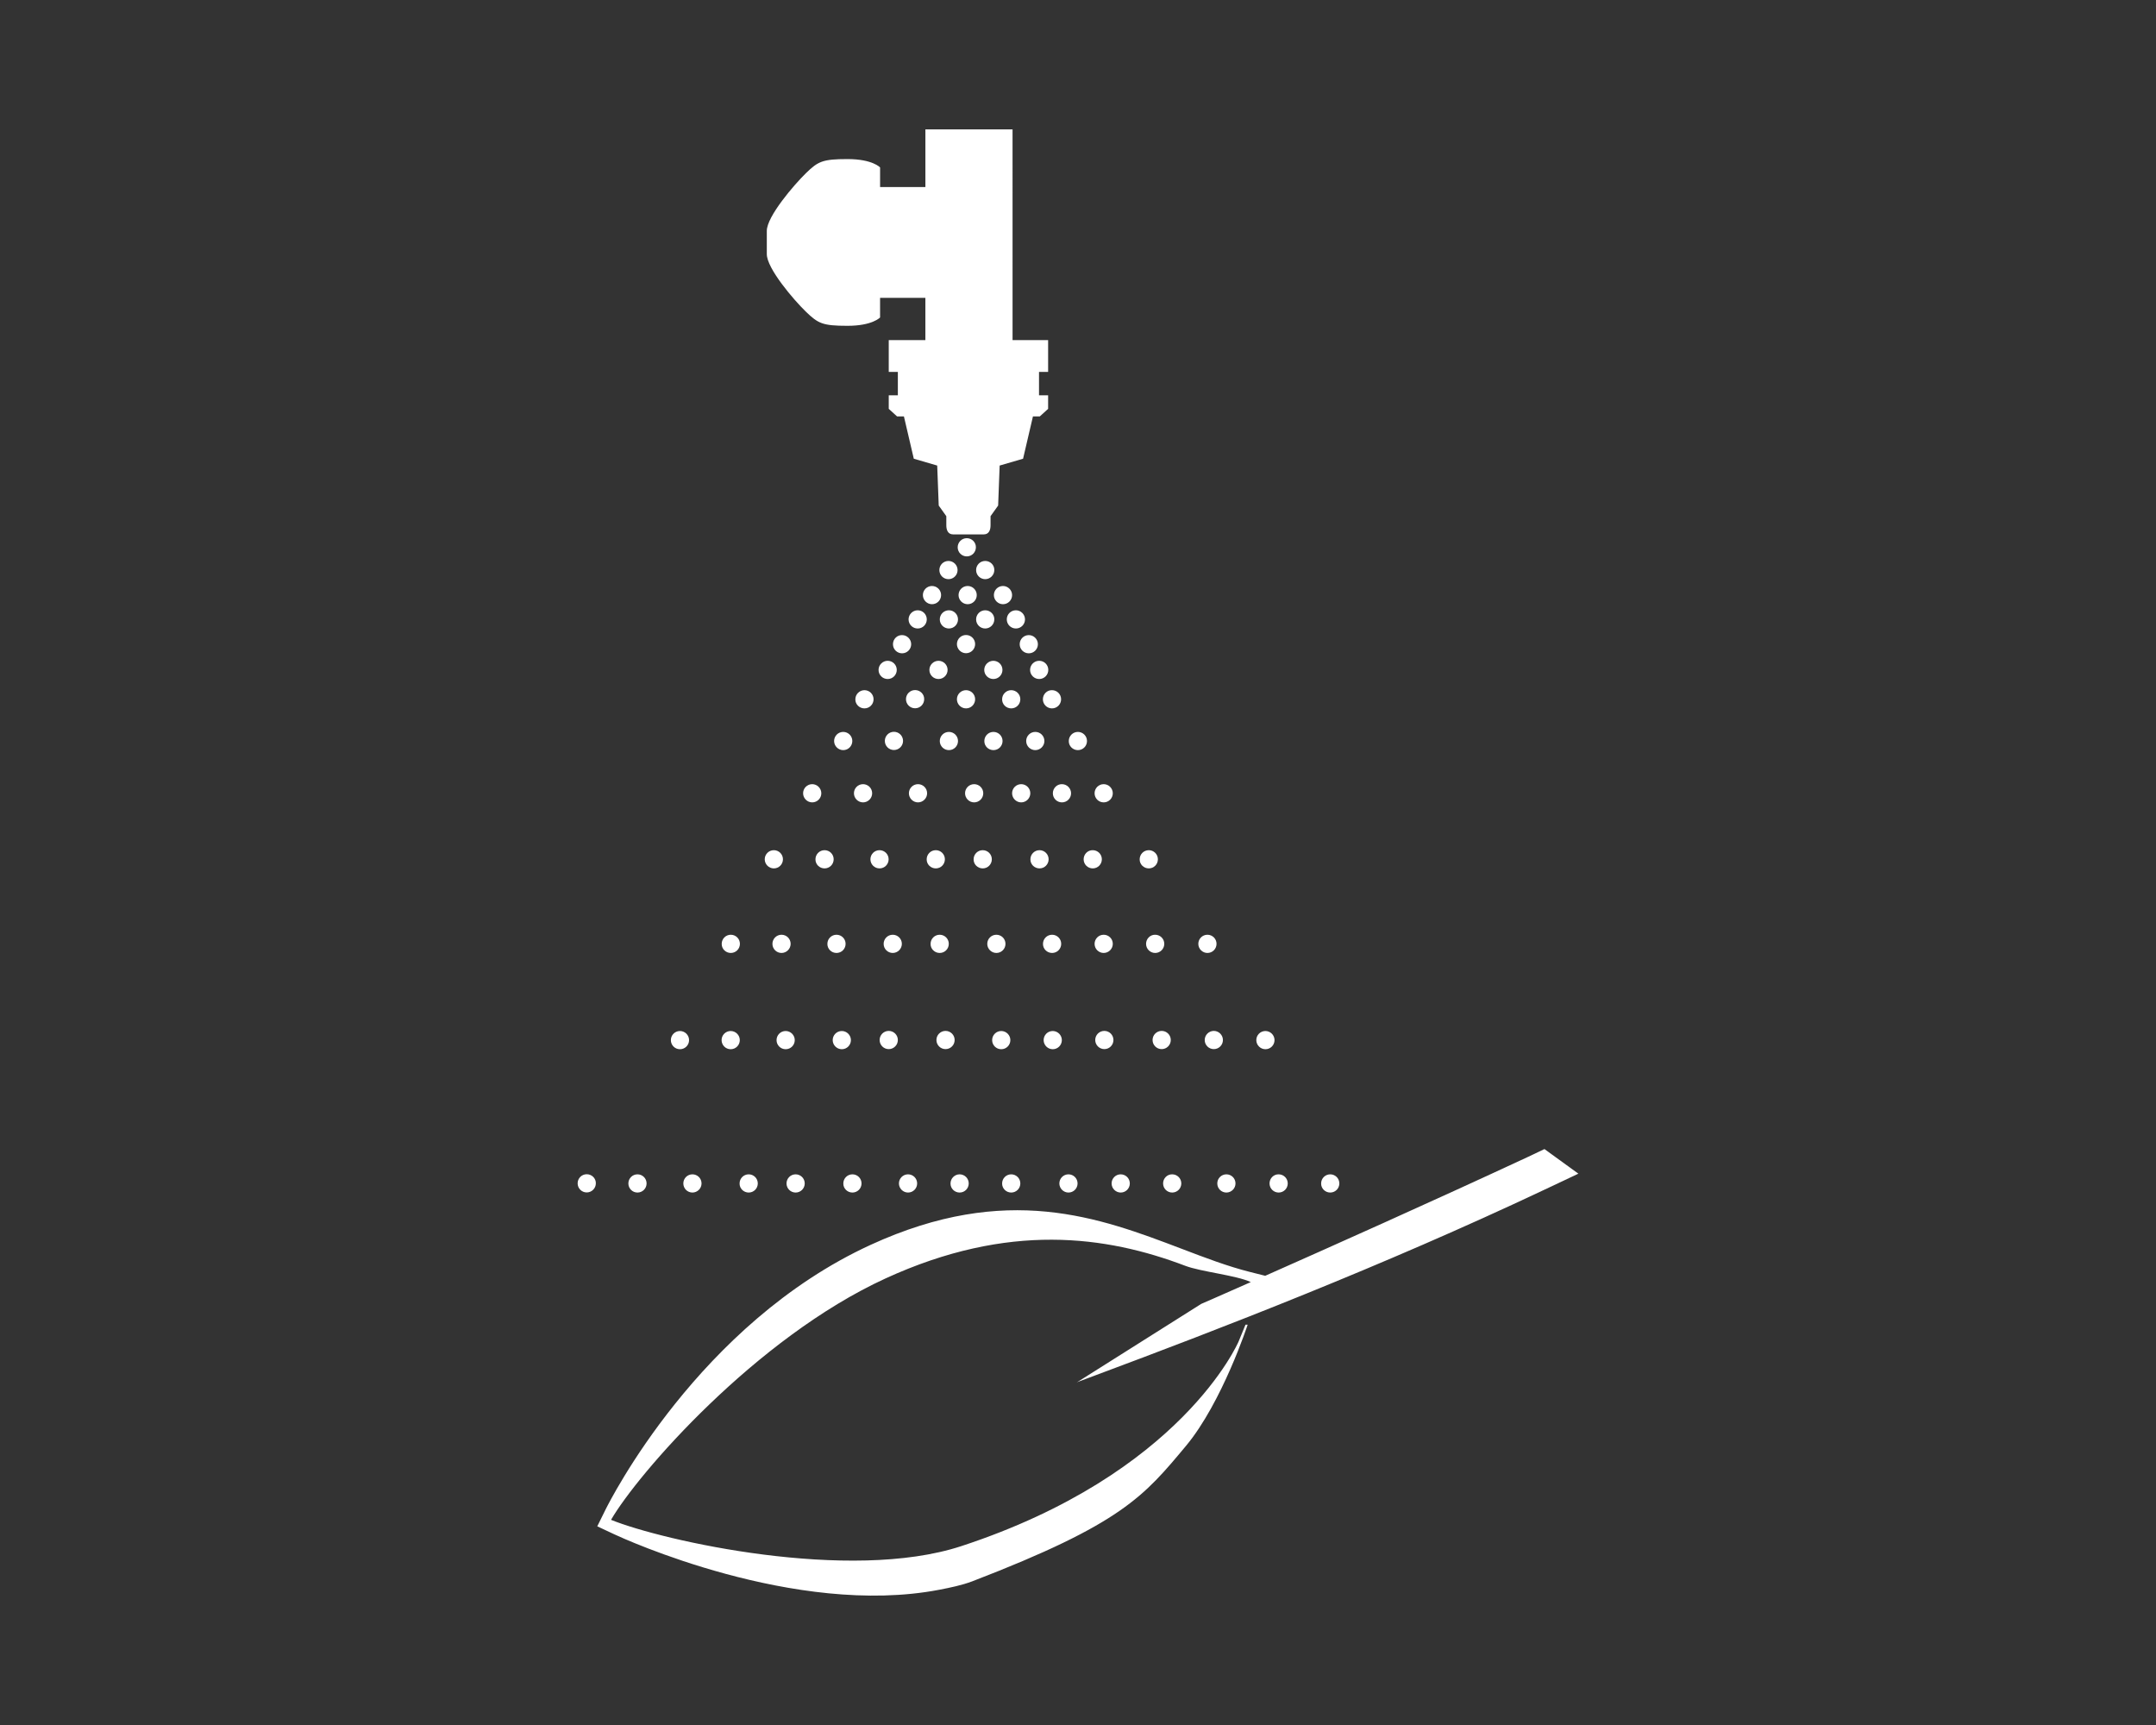 <?xml version="1.0" encoding="utf-8"?>
<!-- Generator: Adobe Illustrator 25.2.0, SVG Export Plug-In . SVG Version: 6.00 Build 0)  -->
<svg version="1.1" id="Layer_1" xmlns="http://www.w3.org/2000/svg" xmlns:xlink="http://www.w3.org/1999/xlink" x="0px" y="0px"
	 viewBox="0 0 250 200" enable-background="new 0 0 250 200" xml:space="preserve">
<rect x="0" y="0" width="250" height="200" fill="#333333" stroke="none"/>
<g>
	<path fill="#FFFFFF" d="M143.628,155.523c-0.063,0.151-6.624,15.372-32.177,23.743c-12.959,4.248-34.616-0.628-40.598-3.054
		c3.079-5.317,16.742-21.066,31.838-27.992c14.253-6.536,25.591-4.94,34.754-1.458c1.823,0.691,5.895,1.094,7.592,1.885
		c-3.57,1.584-5.744,2.526-5.744,2.526l-14.442,9.113l0.189-0.088l1.948-0.729c14.367-5.354,33.245-12.632,51.986-21.481
		l4.047-1.911l-3.934-2.853l-1.873,0.892c-11.463,5.329-23.19,10.558-30.505,13.801l-1.747-0.44
		c-2.602-0.654-5.204-1.647-7.969-2.702c-9.49-3.607-20.236-7.692-36.023-0.452c-19.972,9.163-30.292,29.789-30.732,30.656
		l-0.98,1.986l1.986,0.93c0.905,0.427,20.928,9.641,37.67,6.423c1.295-0.251,2.602-0.515,3.834-0.98
		c17.358-6.674,19.91-9.879,24.774-15.699c4.198-5.04,7.152-14.052,7.152-14.052h-0.251L143.628,155.523z"/>
	<path fill="#FFFFFF" d="M93.464,36.154c1.408,1.357,1.923,1.621,4.814,1.621c2.891,0,3.771-0.968,3.771-0.968v-2.275h5.254v4.902
		h-4.248v3.683h1.056v2.715h-1.056v1.571l0.968,0.88h0.792l1.144,4.902l2.715,0.792l0.176,4.638l0.88,1.232c0,0,0,0.528,0,1.056
		c0,0.528,0.176,1.056,0.792,1.056h3.545c0.616,0,0.792-0.528,0.792-1.056c0-0.528,0-1.056,0-1.056l0.88-1.232l0.176-4.638
		l2.715-0.792l1.144-4.902h0.792l0.968-0.88v-1.571h-1.056v-2.715h1.056v-3.683h-4.123V15h-10.106v6.687h-5.254v-2.275
		c0,0-0.88-0.968-3.771-0.968c-2.891,0-3.419,0.264-4.814,1.621s-4.55,5.04-4.55,6.699v2.69
		C88.901,31.114,92.056,34.796,93.464,36.154z"/>
	<path fill="#FFFFFF" d="M112.104,62.398c-0.591,0-1.056,0.478-1.056,1.056c0,0.591,0.478,1.056,1.056,1.056
		c0.591,0,1.056-0.478,1.056-1.056C113.172,62.876,112.695,62.398,112.104,62.398z"/>
	<path fill="#FFFFFF" d="M109.98,65.038c-0.591,0-1.056,0.478-1.056,1.056c0,0.591,0.478,1.056,1.056,1.056
		c0.591,0,1.056-0.478,1.056-1.056C111.036,65.516,110.558,65.038,109.98,65.038z"/>
	<path fill="#FFFFFF" d="M114.241,65.038c-0.591,0-1.056,0.478-1.056,1.056c0,0.591,0.478,1.056,1.056,1.056
		s1.056-0.478,1.056-1.056C115.309,65.516,114.832,65.038,114.241,65.038z"/>
	<path fill="#FFFFFF" d="M112.205,67.941c-0.591,0-1.056,0.478-1.056,1.056s0.478,1.056,1.056,1.056
		c0.591,0,1.056-0.478,1.056-1.056S112.795,67.941,112.205,67.941z"/>
	<path fill="#FFFFFF" d="M114.241,70.757c-0.591,0-1.056,0.478-1.056,1.056c0,0.591,0.478,1.056,1.056,1.056
		s1.056-0.478,1.056-1.056C115.309,71.235,114.832,70.757,114.241,70.757z"/>
	<path fill="#FFFFFF" d="M108.069,67.941c-0.591,0-1.056,0.478-1.056,1.056s0.478,1.056,1.056,1.056
		c0.591,0,1.056-0.478,1.056-1.056S108.66,67.941,108.069,67.941z"/>
	<path fill="#FFFFFF" d="M105.354,71.813c0,0.591,0.478,1.056,1.056,1.056c0.591,0,1.056-0.478,1.056-1.056
		c0-0.591-0.478-1.056-1.056-1.056C105.832,70.757,105.354,71.235,105.354,71.813z"/>
	<path fill="#FFFFFF" d="M103.544,74.691c0,0.591,0.478,1.056,1.056,1.056c0.591,0,1.056-0.478,1.056-1.056
		c0-0.578-0.478-1.056-1.056-1.056C104.022,73.623,103.544,74.1,103.544,74.691z"/>
	<path fill="#FFFFFF" d="M119.294,75.747c0.591,0,1.056-0.478,1.056-1.056s-0.478-1.056-1.056-1.056
		c-0.591,0-1.056,0.478-1.056,1.056S118.703,75.747,119.294,75.747z"/>
	<path fill="#FFFFFF" d="M112.016,73.623c-0.591,0-1.056,0.478-1.056,1.056s0.478,1.056,1.056,1.056
		c0.591,0,1.056-0.478,1.056-1.056S112.607,73.623,112.016,73.623z"/>
	<path fill="#FFFFFF" d="M101.873,77.67c0,0.591,0.478,1.056,1.056,1.056c0.591,0,1.056-0.478,1.056-1.056
		c0-0.591-0.478-1.056-1.056-1.056S101.873,77.092,101.873,77.67z"/>
	<path fill="#FFFFFF" d="M109.879,77.67c0-0.591-0.478-1.056-1.056-1.056s-1.056,0.478-1.056,1.056c0,0.591,0.478,1.056,1.056,1.056
		S109.879,78.261,109.879,77.67z"/>
	<path fill="#FFFFFF" d="M114.128,77.67c0,0.591,0.478,1.056,1.056,1.056c0.591,0,1.056-0.478,1.056-1.056
		c0-0.591-0.478-1.056-1.056-1.056S114.128,77.092,114.128,77.67z"/>
	<path fill="#FFFFFF" d="M120.5,76.614c-0.591,0-1.056,0.478-1.056,1.056c0,0.591,0.478,1.056,1.056,1.056
		c0.591,0,1.056-0.478,1.056-1.056S121.091,76.614,120.5,76.614z"/>
	<path fill="#FFFFFF" d="M100.239,82.132c0.591,0,1.056-0.478,1.056-1.056c0-0.591-0.478-1.056-1.056-1.056
		s-1.056,0.478-1.056,1.056C99.17,81.654,99.648,82.132,100.239,82.132z"/>
	<path fill="#FFFFFF" d="M106.109,80.008c-0.591,0-1.056,0.478-1.056,1.056c0,0.591,0.478,1.056,1.056,1.056
		c0.591,0,1.056-0.478,1.056-1.056C107.177,80.485,106.699,80.008,106.109,80.008z"/>
	<path fill="#FFFFFF" d="M112.016,82.132c0.591,0,1.056-0.478,1.056-1.056c0-0.591-0.478-1.056-1.056-1.056
		c-0.591,0-1.056,0.478-1.056,1.056C110.96,81.654,111.438,82.132,112.016,82.132z"/>
	<path fill="#FFFFFF" d="M117.257,82.132c0.591,0,1.056-0.478,1.056-1.056c0-0.591-0.478-1.056-1.056-1.056
		c-0.591,0-1.056,0.478-1.056,1.056C116.189,81.654,116.667,82.132,117.257,82.132z"/>
	<path fill="#FFFFFF" d="M120.928,81.076c0,0.591,0.478,1.056,1.056,1.056c0.591,0,1.056-0.478,1.056-1.056
		c0-0.591-0.478-1.056-1.056-1.056C121.405,80.008,120.928,80.485,120.928,81.076z"/>
	<path fill="#FFFFFF" d="M97.775,86.971c0.591,0,1.056-0.478,1.056-1.056c0-0.591-0.478-1.056-1.056-1.056
		c-0.591,0-1.056,0.478-1.056,1.056C96.719,86.493,97.197,86.971,97.775,86.971z"/>
	<path fill="#FFFFFF" d="M103.658,84.847c-0.591,0-1.056,0.478-1.056,1.056c0,0.591,0.478,1.056,1.056,1.056
		c0.578,0,1.056-0.478,1.056-1.056C104.713,85.325,104.248,84.847,103.658,84.847z"/>
	<path fill="#FFFFFF" d="M110.03,86.971c0.591,0,1.056-0.478,1.056-1.056c0-0.591-0.478-1.056-1.056-1.056
		c-0.591,0-1.056,0.478-1.056,1.056C108.974,86.493,109.439,86.971,110.03,86.971z"/>
	<path fill="#FFFFFF" d="M115.196,86.971c0.591,0,1.056-0.478,1.056-1.056c0-0.591-0.478-1.056-1.056-1.056
		c-0.591,0-1.056,0.478-1.056,1.056C114.128,86.493,114.605,86.971,115.196,86.971z"/>
	<path fill="#FFFFFF" d="M121.104,85.915c0-0.591-0.478-1.056-1.056-1.056c-0.591,0-1.056,0.478-1.056,1.056
		c0,0.591,0.478,1.056,1.056,1.056C120.626,86.971,121.104,86.493,121.104,85.915z"/>
	<path fill="#FFFFFF" d="M124.987,86.971c0.591,0,1.056-0.478,1.056-1.056c0-0.591-0.478-1.056-1.056-1.056
		c-0.591,0-1.056,0.478-1.056,1.056C123.919,86.493,124.397,86.971,124.987,86.971z"/>
	<path fill="#FFFFFF" d="M94.18,93.029c0.591,0,1.056-0.478,1.056-1.056s-0.478-1.056-1.056-1.056c-0.591,0-1.056,0.478-1.056,1.056
		S93.602,93.029,94.18,93.029z"/>
	<path fill="#FFFFFF" d="M101.131,91.974c0-0.591-0.478-1.056-1.056-1.056c-0.591,0-1.056,0.478-1.056,1.056
		c0,0.578,0.478,1.056,1.056,1.056C100.654,93.029,101.131,92.552,101.131,91.974z"/>
	<path fill="#FFFFFF" d="M107.504,91.974c0-0.591-0.478-1.056-1.056-1.056c-0.591,0-1.056,0.478-1.056,1.056
		c0,0.578,0.478,1.056,1.056,1.056C107.026,93.029,107.504,92.552,107.504,91.974z"/>
	<path fill="#FFFFFF" d="M114.015,91.974c0-0.591-0.478-1.056-1.056-1.056c-0.591,0-1.056,0.478-1.056,1.056
		c0,0.578,0.478,1.056,1.056,1.056C113.537,93.029,114.015,92.552,114.015,91.974z"/>
	<path fill="#FFFFFF" d="M119.47,91.974c0-0.591-0.478-1.056-1.056-1.056c-0.591,0-1.056,0.478-1.056,1.056
		c0,0.578,0.478,1.056,1.056,1.056C118.992,93.029,119.47,92.552,119.47,91.974z"/>
	<path fill="#FFFFFF" d="M122.084,91.974c0,0.591,0.478,1.056,1.056,1.056c0.591,0,1.056-0.478,1.056-1.056
		c0-0.578-0.478-1.056-1.056-1.056C122.562,90.905,122.084,91.383,122.084,91.974z"/>
	<path fill="#FFFFFF" d="M127.979,93.029c0.591,0,1.056-0.478,1.056-1.056s-0.478-1.056-1.056-1.056
		c-0.591,0-1.056,0.478-1.056,1.056S127.388,93.029,127.979,93.029z"/>
	<path fill="#FFFFFF" d="M89.731,100.684c0.591,0,1.056-0.478,1.056-1.056c0-0.591-0.478-1.056-1.056-1.056
		c-0.591,0-1.056,0.478-1.056,1.056C88.675,100.206,89.153,100.684,89.731,100.684z"/>
	<path fill="#FFFFFF" d="M95.613,100.684c0.591,0,1.056-0.478,1.056-1.056c0-0.591-0.478-1.056-1.056-1.056
		c-0.591,0-1.056,0.478-1.056,1.056C94.545,100.206,95.023,100.684,95.613,100.684z"/>
	<path fill="#FFFFFF" d="M101.986,100.684c0.591,0,1.056-0.478,1.056-1.056c0-0.591-0.478-1.056-1.056-1.056
		c-0.591,0-1.056,0.478-1.056,1.056C100.93,100.206,101.395,100.684,101.986,100.684z"/>
	<path fill="#FFFFFF" d="M108.509,100.684c0.591,0,1.056-0.478,1.056-1.056c0-0.591-0.478-1.056-1.056-1.056
		c-0.591,0-1.056,0.478-1.056,1.056C107.441,100.206,107.919,100.684,108.509,100.684z"/>
	<path fill="#FFFFFF" d="M113.952,100.684c0.591,0,1.056-0.478,1.056-1.056c0-0.591-0.478-1.056-1.056-1.056
		c-0.591,0-1.056,0.478-1.056,1.056C112.883,100.206,113.361,100.684,113.952,100.684z"/>
	<path fill="#FFFFFF" d="M120.538,100.684c0.591,0,1.056-0.478,1.056-1.056c0-0.591-0.478-1.056-1.056-1.056
		c-0.591,0-1.056,0.478-1.056,1.056C119.47,100.206,119.947,100.684,120.538,100.684z"/>
	<path fill="#FFFFFF" d="M125.654,99.628c0,0.591,0.478,1.056,1.056,1.056c0.591,0,1.056-0.478,1.056-1.056
		c0-0.591-0.478-1.056-1.056-1.056C126.131,98.56,125.654,99.038,125.654,99.628z"/>
	<path fill="#FFFFFF" d="M133.208,100.684c0.591,0,1.056-0.478,1.056-1.056c0-0.591-0.478-1.056-1.056-1.056
		c-0.591,0-1.056,0.478-1.056,1.056C132.139,100.206,132.617,100.684,133.208,100.684z"/>
	<path fill="#FFFFFF" d="M84.741,110.488c0.591,0,1.056-0.478,1.056-1.056c0-0.591-0.478-1.056-1.056-1.056
		c-0.591,0-1.056,0.478-1.056,1.056C83.673,110.01,84.15,110.488,84.741,110.488z"/>
	<path fill="#FFFFFF" d="M91.679,109.432c0-0.591-0.478-1.056-1.056-1.056c-0.591,0-1.056,0.478-1.056,1.056
		c0,0.591,0.478,1.056,1.056,1.056C91.201,110.488,91.679,110.01,91.679,109.432z"/>
	<path fill="#FFFFFF" d="M96.996,110.488c0.591,0,1.056-0.478,1.056-1.056c0-0.591-0.478-1.056-1.056-1.056
		c-0.591,0-1.056,0.478-1.056,1.056C95.928,110.01,96.405,110.488,96.996,110.488z"/>
	<path fill="#FFFFFF" d="M104.575,109.432c0-0.591-0.478-1.056-1.056-1.056c-0.591,0-1.056,0.478-1.056,1.056
		c0,0.591,0.478,1.056,1.056,1.056C104.097,110.488,104.575,110.01,104.575,109.432z"/>
	<path fill="#FFFFFF" d="M108.962,110.488c0.591,0,1.056-0.478,1.056-1.056c0-0.591-0.478-1.056-1.056-1.056
		c-0.591,0-1.056,0.478-1.056,1.056C107.893,110.01,108.371,110.488,108.962,110.488z"/>
	<path fill="#FFFFFF" d="M115.535,110.488c0.591,0,1.056-0.478,1.056-1.056c0-0.591-0.478-1.056-1.056-1.056
		c-0.591,0-1.056,0.478-1.056,1.056C114.48,110.01,114.957,110.488,115.535,110.488z"/>
	<path fill="#FFFFFF" d="M121.996,110.488c0.591,0,1.056-0.478,1.056-1.056c0-0.591-0.478-1.056-1.056-1.056
		c-0.591,0-1.056,0.478-1.056,1.056C120.928,110.01,121.405,110.488,121.996,110.488z"/>
	<path fill="#FFFFFF" d="M129.035,109.432c0-0.591-0.478-1.056-1.056-1.056c-0.591,0-1.056,0.478-1.056,1.056
		c0,0.591,0.478,1.056,1.056,1.056C128.557,110.488,129.035,110.01,129.035,109.432z"/>
	<path fill="#FFFFFF" d="M132.893,109.432c0,0.591,0.478,1.056,1.056,1.056c0.591,0,1.056-0.478,1.056-1.056
		c0-0.591-0.478-1.056-1.056-1.056C133.371,108.364,132.893,108.842,132.893,109.432z"/>
	<path fill="#FFFFFF" d="M140.008,110.488c0.591,0,1.056-0.478,1.056-1.056c0-0.591-0.478-1.056-1.056-1.056
		c-0.591,0-1.056,0.478-1.056,1.056C138.952,110.01,139.429,110.488,140.008,110.488z"/>
	<path fill="#FFFFFF" d="M78.846,121.649c0.591,0,1.056-0.478,1.056-1.056c0-0.578-0.478-1.056-1.056-1.056
		c-0.591,0-1.056,0.478-1.056,1.056C77.79,121.172,78.255,121.649,78.846,121.649z"/>
	<path fill="#FFFFFF" d="M84.728,121.649c0.591,0,1.056-0.478,1.056-1.056c0-0.578-0.478-1.056-1.056-1.056
		c-0.591,0-1.056,0.478-1.056,1.056C83.673,121.172,84.138,121.649,84.728,121.649z"/>
	<path fill="#FFFFFF" d="M91.101,121.649c0.591,0,1.056-0.478,1.056-1.056c0-0.578-0.478-1.056-1.056-1.056
		c-0.591,0-1.056,0.478-1.056,1.056C90.045,121.172,90.51,121.649,91.101,121.649z"/>
	<path fill="#FFFFFF" d="M97.612,121.649c0.591,0,1.056-0.478,1.056-1.056c0-0.578-0.478-1.056-1.056-1.056
		c-0.591,0-1.056,0.478-1.056,1.056C96.556,121.172,97.034,121.649,97.612,121.649z"/>
	<circle fill="#FFFFFF" cx="103.054" cy="120.581" r="1.056"/>
	<circle fill="#FFFFFF" cx="109.64" cy="120.581" r="1.056"/>
	<path fill="#FFFFFF" d="M116.101,121.649c0.591,0,1.056-0.478,1.056-1.056c0-0.578-0.478-1.056-1.056-1.056
		c-0.591,0-1.056,0.478-1.056,1.056C115.045,121.172,115.51,121.649,116.101,121.649z"/>
	<path fill="#FFFFFF" d="M122.071,121.649c0.591,0,1.056-0.478,1.056-1.056c0-0.578-0.478-1.056-1.056-1.056
		c-0.591,0-1.056,0.478-1.056,1.056C121.016,121.172,121.493,121.649,122.071,121.649z"/>
	<path fill="#FFFFFF" d="M128.054,119.525c-0.591,0-1.056,0.478-1.056,1.056c0,0.578,0.478,1.056,1.056,1.056
		c0.591,0,1.056-0.478,1.056-1.056C129.11,120.003,128.645,119.525,128.054,119.525z"/>
	<circle fill="#FFFFFF" cx="134.703" cy="120.581" r="1.056"/>
	<path fill="#FFFFFF" d="M139.693,120.581c0,0.591,0.478,1.056,1.056,1.056c0.591,0,1.056-0.478,1.056-1.056
		c0-0.578-0.478-1.056-1.056-1.056C140.171,119.525,139.693,120.003,139.693,120.581z"/>
	<path fill="#FFFFFF" d="M146.732,121.649c0.591,0,1.056-0.478,1.056-1.056c0-0.578-0.478-1.056-1.056-1.056
		c-0.591,0-1.056,0.478-1.056,1.056C145.676,121.172,146.154,121.649,146.732,121.649z"/>
	<path fill="#FFFFFF" d="M68.036,136.142c-0.591,0-1.056,0.478-1.056,1.056c0,0.591,0.478,1.056,1.056,1.056
		c0.578,0,1.056-0.478,1.056-1.056C69.105,136.619,68.627,136.142,68.036,136.142z"/>
	<path fill="#FFFFFF" d="M73.919,138.266c0.591,0,1.056-0.478,1.056-1.056c0-0.591-0.478-1.056-1.056-1.056
		c-0.591,0-1.056,0.478-1.056,1.056C72.863,137.788,73.328,138.266,73.919,138.266z"/>
	<path fill="#FFFFFF" d="M79.236,137.21c0,0.591,0.478,1.056,1.056,1.056c0.578,0,1.056-0.478,1.056-1.056
		c0-0.591-0.478-1.056-1.056-1.056C79.713,136.154,79.236,136.619,79.236,137.21z"/>
	<path fill="#FFFFFF" d="M86.815,138.266c0.591,0,1.056-0.478,1.056-1.056c0-0.591-0.478-1.056-1.056-1.056
		c-0.591,0-1.056,0.478-1.056,1.056C85.746,137.788,86.224,138.266,86.815,138.266z"/>
	<path fill="#FFFFFF" d="M92.257,138.266c0.591,0,1.056-0.478,1.056-1.056c0-0.591-0.478-1.056-1.056-1.056
		c-0.591,0-1.056,0.478-1.056,1.056C91.201,137.788,91.667,138.266,92.257,138.266z"/>
	<path fill="#FFFFFF" d="M98.844,138.266c0.591,0,1.056-0.478,1.056-1.056c0-0.591-0.478-1.056-1.056-1.056
		c-0.591,0-1.056,0.478-1.056,1.056C97.775,137.788,98.253,138.266,98.844,138.266z"/>
	<path fill="#FFFFFF" d="M105.292,138.266c0.591,0,1.056-0.478,1.056-1.056c0-0.591-0.478-1.056-1.056-1.056
		c-0.591,0-1.056,0.478-1.056,1.056C104.236,137.788,104.713,138.266,105.292,138.266z"/>
	<path fill="#FFFFFF" d="M111.274,138.266c0.591,0,1.056-0.478,1.056-1.056c0-0.591-0.478-1.056-1.056-1.056
		s-1.056,0.478-1.056,1.056C110.206,137.788,110.684,138.266,111.274,138.266z"/>
	<path fill="#FFFFFF" d="M117.257,138.266c0.591,0,1.056-0.478,1.056-1.056c0-0.591-0.478-1.056-1.056-1.056
		c-0.591,0-1.056,0.478-1.056,1.056C116.189,137.788,116.667,138.266,117.257,138.266z"/>
	<path fill="#FFFFFF" d="M123.894,138.266c0.591,0,1.056-0.478,1.056-1.056c0-0.591-0.478-1.056-1.056-1.056
		c-0.591,0-1.056,0.478-1.056,1.056C122.838,137.788,123.316,138.266,123.894,138.266z"/>
	<path fill="#FFFFFF" d="M129.952,138.266c0.591,0,1.056-0.478,1.056-1.056c0-0.591-0.478-1.056-1.056-1.056
		c-0.591,0-1.056,0.478-1.056,1.056C128.896,137.788,129.374,138.266,129.952,138.266z"/>
	<path fill="#FFFFFF" d="M134.867,137.21c0,0.591,0.478,1.056,1.056,1.056c0.591,0,1.056-0.478,1.056-1.056
		c0-0.591-0.478-1.056-1.056-1.056C135.344,136.142,134.867,136.619,134.867,137.21z"/>
	<path fill="#FFFFFF" d="M141.151,137.21c0,0.591,0.478,1.056,1.056,1.056s1.056-0.478,1.056-1.056c0-0.591-0.478-1.056-1.056-1.056
		S141.151,136.619,141.151,137.21z"/>
	<path fill="#FFFFFF" d="M147.21,137.21c0,0.591,0.478,1.056,1.056,1.056c0.591,0,1.056-0.478,1.056-1.056
		c0-0.591-0.478-1.056-1.056-1.056C147.687,136.142,147.21,136.619,147.21,137.21z"/>
	<path fill="#FFFFFF" d="M154.249,138.266c0.591,0,1.056-0.478,1.056-1.056c0-0.591-0.478-1.056-1.056-1.056
		c-0.591,0-1.056,0.478-1.056,1.056C153.18,137.788,153.658,138.266,154.249,138.266z"/>
	<path fill="#FFFFFF" d="M117.798,70.757c-0.591,0-1.056,0.478-1.056,1.056c0,0.591,0.478,1.056,1.056,1.056
		c0.591,0,1.056-0.478,1.056-1.056C118.854,71.235,118.376,70.757,117.798,70.757z"/>
	<path fill="#FFFFFF" d="M116.302,67.941c-0.591,0-1.056,0.478-1.056,1.056s0.478,1.056,1.056,1.056
		c0.591,0,1.056-0.478,1.056-1.056S116.88,67.941,116.302,67.941z"/>
	<path fill="#FFFFFF" d="M110.03,70.757c-0.591,0-1.056,0.478-1.056,1.056c0,0.591,0.478,1.056,1.056,1.056
		c0.591,0,1.056-0.478,1.056-1.056C111.086,71.235,110.621,70.757,110.03,70.757z"/>
</g>
</svg>
